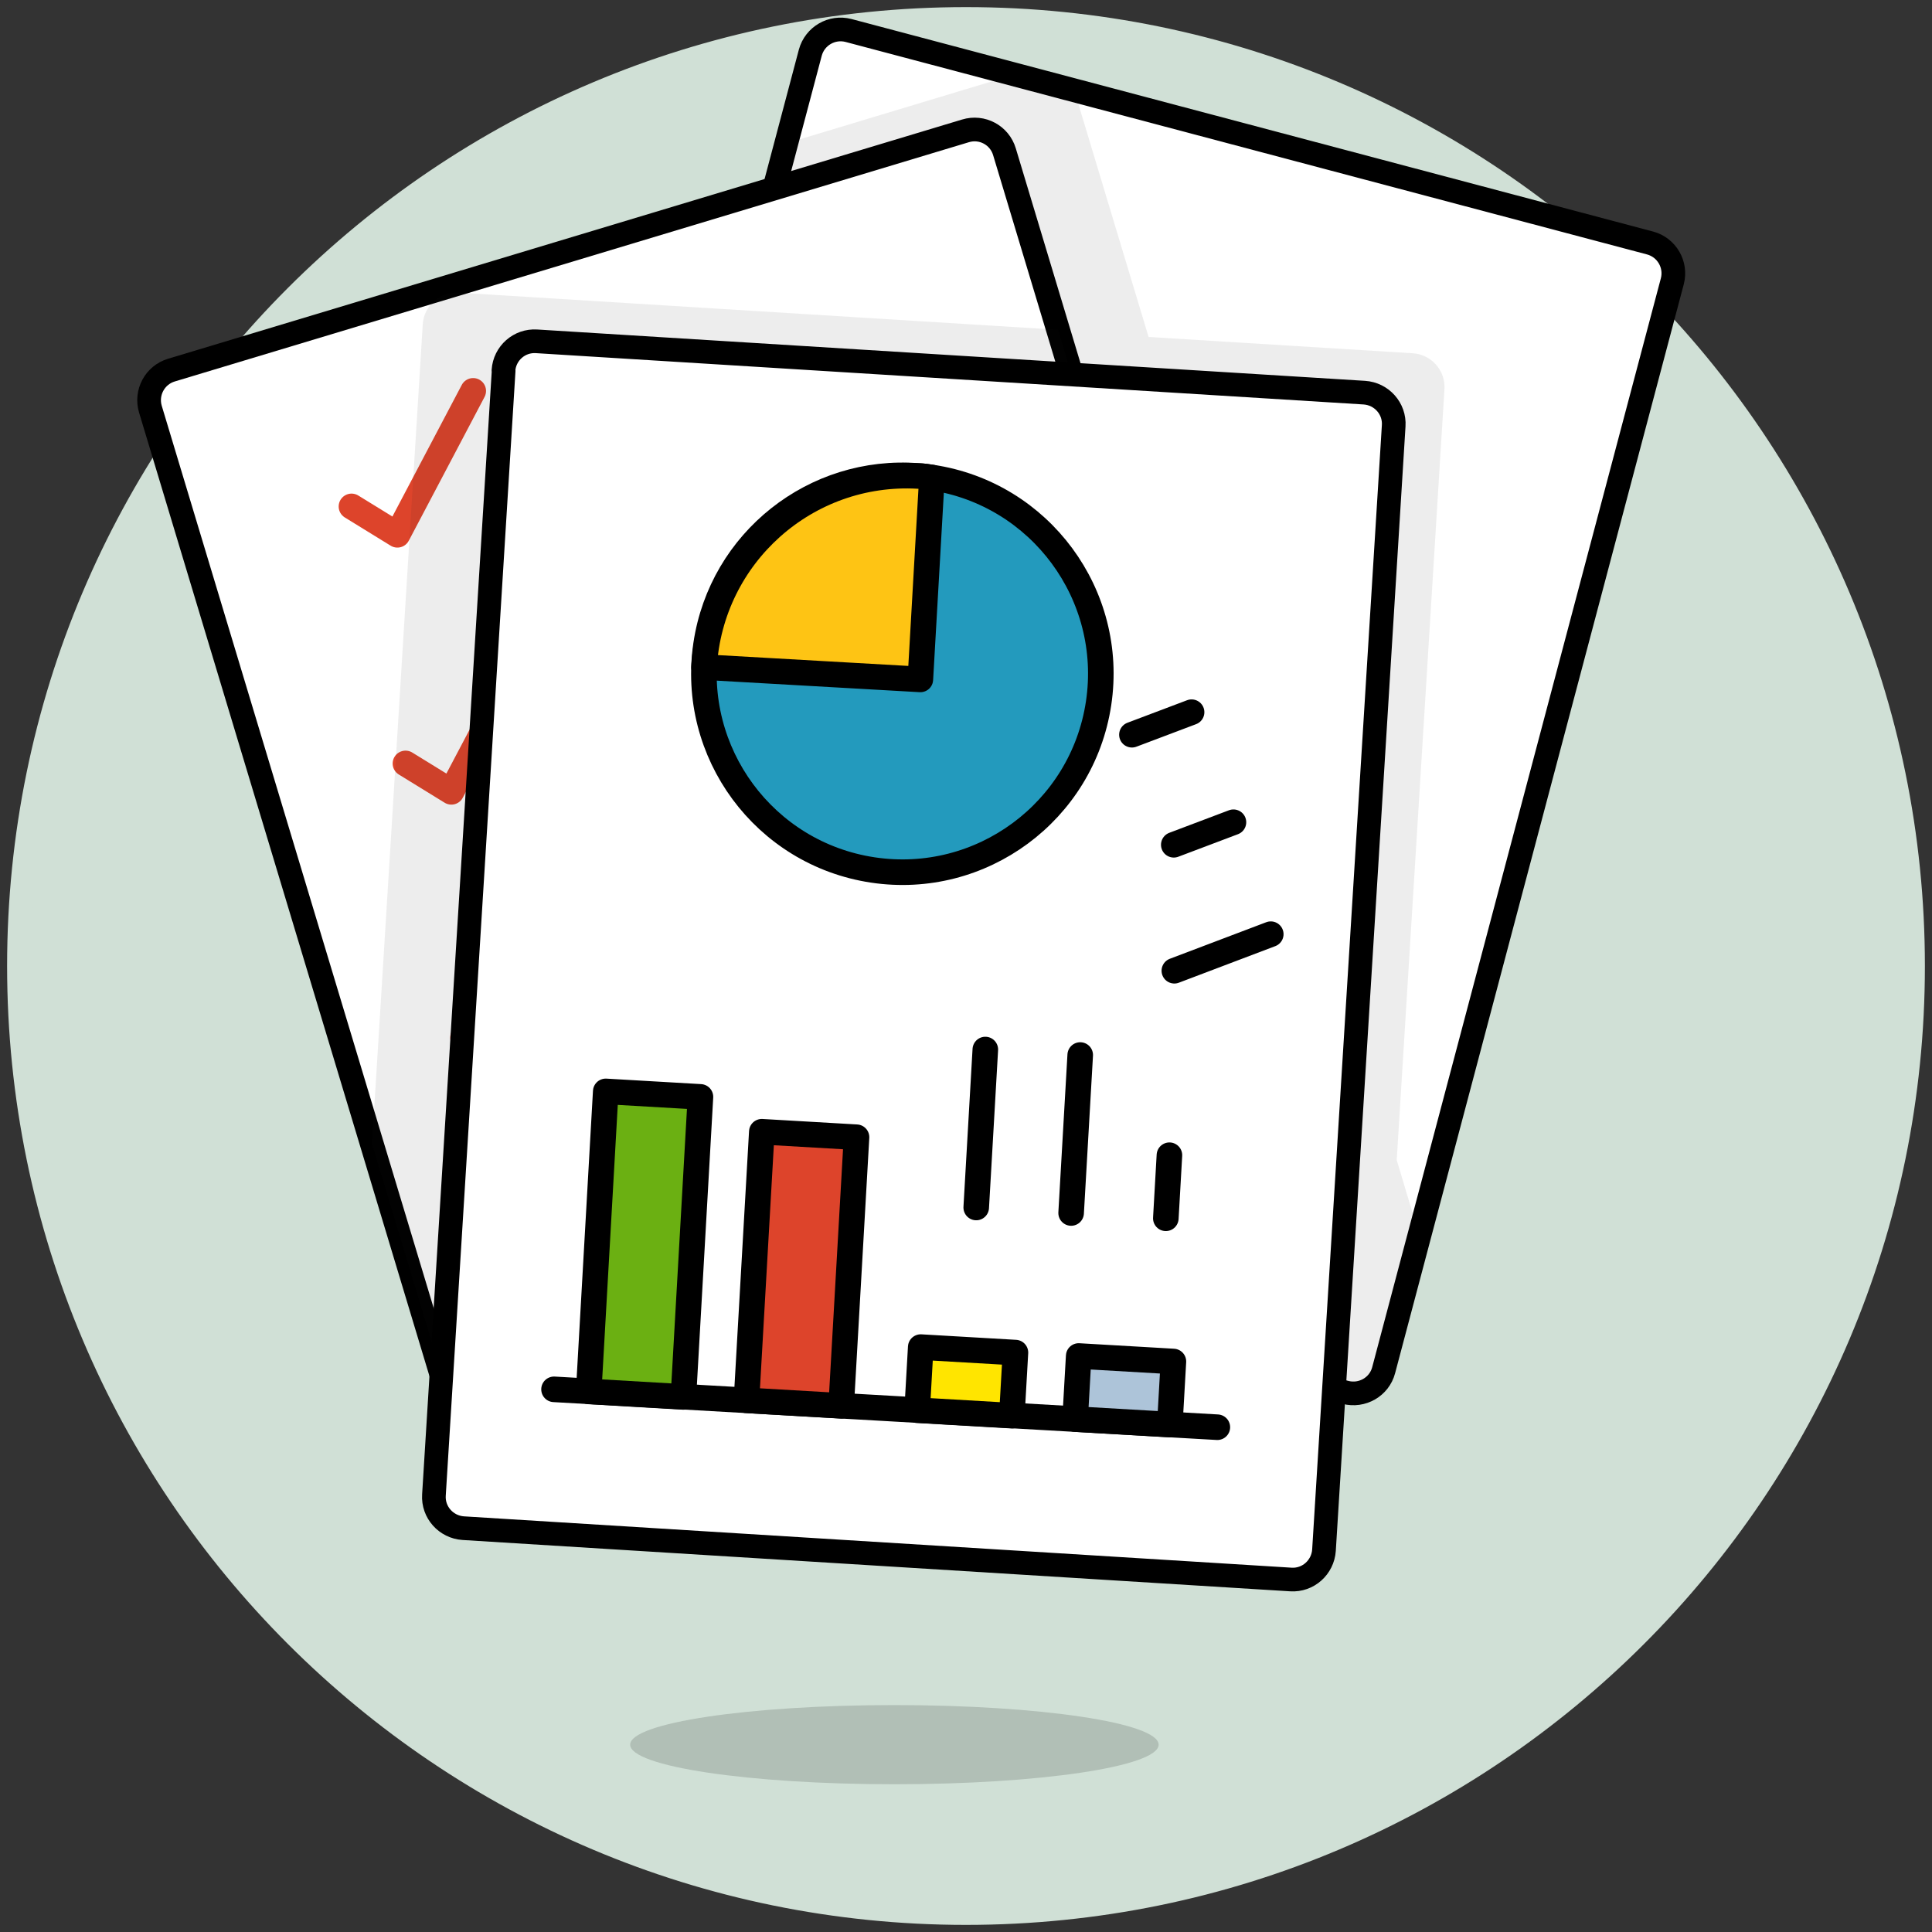 <?xml version="1.0" encoding="UTF-8"?> <svg xmlns="http://www.w3.org/2000/svg" id="Layer_1" viewBox="0 0 102 102"><rect x="0" y="0" width="102" height="102" fill="#333333" stroke="none"/><defs><style>.cls-1{fill:#d0e0d6;stroke:#d0e0d6;stroke-miterlimit:40;}.cls-1,.cls-2{stroke-width:1.25px;}.cls-2,.cls-3,.cls-4,.cls-5,.cls-6,.cls-7,.cls-8,.cls-9{stroke:#000;}.cls-2,.cls-4,.cls-5,.cls-6,.cls-7,.cls-8,.cls-10,.cls-9,.cls-11{stroke-linejoin:round;}.cls-2,.cls-4,.cls-5,.cls-6,.cls-7,.cls-8,.cls-10,.cls-11{stroke-linecap:round;}.cls-2,.cls-8,.cls-10,.cls-11{fill:none;}.cls-3{fill:#239abd;stroke-miterlimit:16;}.cls-3,.cls-4,.cls-5,.cls-6,.cls-7,.cls-8,.cls-9{stroke-width:1.35px;}.cls-4{fill:#dd442b;}.cls-5{fill:#adc4d9;}.cls-6{fill:#6bb012;}.cls-7{fill:#ffe500;}.cls-10{stroke:#6a7784;}.cls-10,.cls-11{stroke-width:1.36px;}.cls-9{fill:#fec414;}.cls-12{fill:#231f20;opacity:.08;}.cls-12,.cls-13,.cls-14{stroke-width:0px;}.cls-11{stroke:#dd442b;}.cls-13{fill:#fff;}.cls-14{isolation:isolate;opacity:.15;}</style></defs><path class="cls-1" d="m51,101c27.61,0,50-22.39,50-50S78.62,1,51,1,1,23.38,1,51s22.39,50,50,50Z"></path><path class="cls-13" d="m42.78,2.78l-15.24,57.49c-.23.88.29,1.78,1.17,2.02,0,0,0,0,0,0l42.32,11.22c.88.23,1.79-.29,2.02-1.17,0,0,0,0,0,0l15.24-57.49c.23-.88-.29-1.78-1.17-2.02,0,0,0,0,0,0L44.8,1.61c-.88-.23-1.78.29-2.02,1.17,0,0,0,0,0,0h0Z"></path><path class="cls-12" d="m73.05,72.33c-.23.88-1.14,1.41-2.02,1.17,0,0,0,0,0,0l-42.32-11.22c-.88-.23-1.41-1.14-1.17-2.02,0,0,0,0,0,0L41.51,7.57l12.07-3.64,3.13.83.03.09,3.9,12.94,13.94.86c.99.06,1.74.91,1.68,1.9,0,0,0,0,0,0l-2.52,40.7,1.19,3.96-1.89,7.12Z"></path><path class="cls-14" d="m47.22,94.2c7.7,0,13.95-.94,13.95-2.09s-6.24-2.09-13.95-2.09-13.95.94-13.95,2.09,6.25,2.09,13.95,2.09h0Z"></path><path class="cls-2" d="m42.78,2.78l-15.24,57.49c-.23.88.29,1.78,1.17,2.02,0,0,0,0,0,0l42.32,11.22c.88.23,1.79-.29,2.02-1.17,0,0,0,0,0,0l15.24-57.49c.23-.88-.29-1.78-1.17-2.02,0,0,0,0,0,0L44.8,1.61c-.88-.23-1.78.29-2.02,1.17,0,0,0,0,0,0h0Z"></path><path class="cls-13" d="m50.97,6.91L9.05,19.54c-.87.26-1.37,1.18-1.11,2.06,0,0,0,0,0,0l17.16,56.94c.26.87,1.18,1.37,2.06,1.1,0,0,0,0,0,0l41.92-12.63c.87-.26,1.37-1.18,1.1-2.06,0,0,0,0,0,0L53.03,8.01c-.26-.87-1.18-1.37-2.06-1.1h0Z"></path><path class="cls-2" d="m50.97,6.91L9.05,19.54c-.87.26-1.37,1.18-1.11,2.06,0,0,0,0,0,0l17.16,56.94c.26.87,1.18,1.37,2.06,1.1,0,0,0,0,0,0l41.92-12.63c.87-.26,1.37-1.18,1.1-2.06,0,0,0,0,0,0L53.03,8.01c-.26-.87-1.18-1.37-2.06-1.1h0Z"></path><path class="cls-11" d="m21.41,40.31l2.42,1.49,4-7.58"></path><path class="cls-10" d="m31.34,38.7l1.16.73c.78.49,1.8.25,2.29-.52,0,0,0,0,0,0l.73-1.16c.49-.77,1.51-1.01,2.29-.52l1.16.73c.78.49,1.8.25,2.29-.52,0,0,0,0,0,0l.73-1.16c.49-.78,1.51-1.01,2.28-.52,0,0,0,0,0,0l1.37.81c.77.49,1.8.26,2.29-.51l.73-1.16c.49-.77,1.51-1.01,2.29-.52l1.47.89"></path><path class="cls-11" d="m18.56,26.74l2.42,1.49,4-7.59"></path><path class="cls-10" d="m28.49,25.13l1.16.73c.77.49,1.8.26,2.29-.51,0,0,0,0,0,0l.73-1.16c.49-.78,1.51-1.01,2.29-.52l1.16.73c.77.49,1.8.26,2.29-.52l.73-1.16c.49-.77,1.51-1.01,2.28-.52,0,0,0,0,0,0l1.37.81c.77.49,1.8.26,2.29-.52,0,0,0,0,0,0l.73-1.16c.49-.77,1.51-1.01,2.28-.52,0,0,0,0,0,0l1.47.88"></path><path class="cls-11" d="m24.45,54.77l2.42,1.49,4-7.59"></path><path class="cls-10" d="m34.22,52.42l1.16.73c.77.49,1.8.26,2.29-.52,0,0,0,0,0,0l.73-1.16c.49-.77,1.51-1.01,2.28-.52,0,0,0,0,0,0l1.16.73c.77.49,1.8.26,2.29-.52,0,0,0,0,0,0l.73-1.16c.49-.77,1.51-1.01,2.28-.52,0,0,0,0,0,0"></path><path class="cls-12" d="m70.19,64.95l-14.33-47.54-31.65-1.96c-.98-.06-1.83.69-1.89,1.67h0s-2.68,43.27-2.68,43.27l5.47,18.15c.26.87,1.18,1.37,2.06,1.11l41.92-12.63c.87-.26,1.37-1.18,1.11-2.05,0,0,0,0,0,0h0Z"></path><path class="cls-13" d="m26.59,19.57l-3.68,59.36c-.06.91.64,1.69,1.55,1.75h0l43.69,2.71c.91.06,1.69-.64,1.75-1.55h0s3.68-59.36,3.68-59.36c.06-.91-.64-1.69-1.55-1.75h0s-43.7-2.71-43.7-2.71c-.91-.06-1.69.63-1.75,1.54,0,0,0,0,0,0h0Z"></path><path class="cls-2" d="m26.59,19.57l-3.68,59.36c-.06.91.64,1.69,1.55,1.75h0l43.69,2.71c.91.06,1.69-.64,1.75-1.55h0s3.68-59.36,3.68-59.36c.06-.91-.64-1.69-1.55-1.75h0s-43.7-2.71-43.7-2.71c-.91-.06-1.69.63-1.75,1.54,0,0,0,0,0,0h0Z"></path><path class="cls-3" d="m48.49,25.13c.24.01.48.04.71.08,5.72.86,9.66,6.2,8.8,11.92-.86,5.72-6.2,9.66-11.92,8.8-5.72-.86-9.66-6.2-8.8-11.92.82-5.44,5.72-9.32,11.2-8.88Z"></path><path class="cls-9" d="m48.49,25.13c.24.01.48.04.71.08l-.61,10.66-11.42-.65c.34-5.91,5.4-10.43,11.32-10.09h0Z"></path><path class="cls-8" d="m29.25,73.35l35.02,2"></path><path class="cls-6" d="m31.08,73.46l.9-15.84,5,.29-.9,15.84-5-.29Z"></path><path class="cls-4" d="m39.41,73.93l.81-14.18,5,.29-.81,14.18-5-.29Z"></path><path class="cls-7" d="m48.42,74.45l.19-3.33,5,.29-.19,3.33-5-.29Z"></path><path class="cls-5" d="m56.76,74.92l.19-3.33,5,.29-.19,3.33-5-.29Z"></path><path class="cls-8" d="m51.54,63.75l.48-8.34"></path><path class="cls-8" d="m56.55,64.04l.48-8.34"></path><path class="cls-8" d="m61.55,64.32l.19-3.33"></path><path class="cls-8" d="m65.12,43.41l-3.15,1.19"></path><path class="cls-8" d="m67.09,49.32l-5.09,1.93"></path><path class="cls-8" d="m62.91,37.6l-3.15,1.19"></path></svg> 